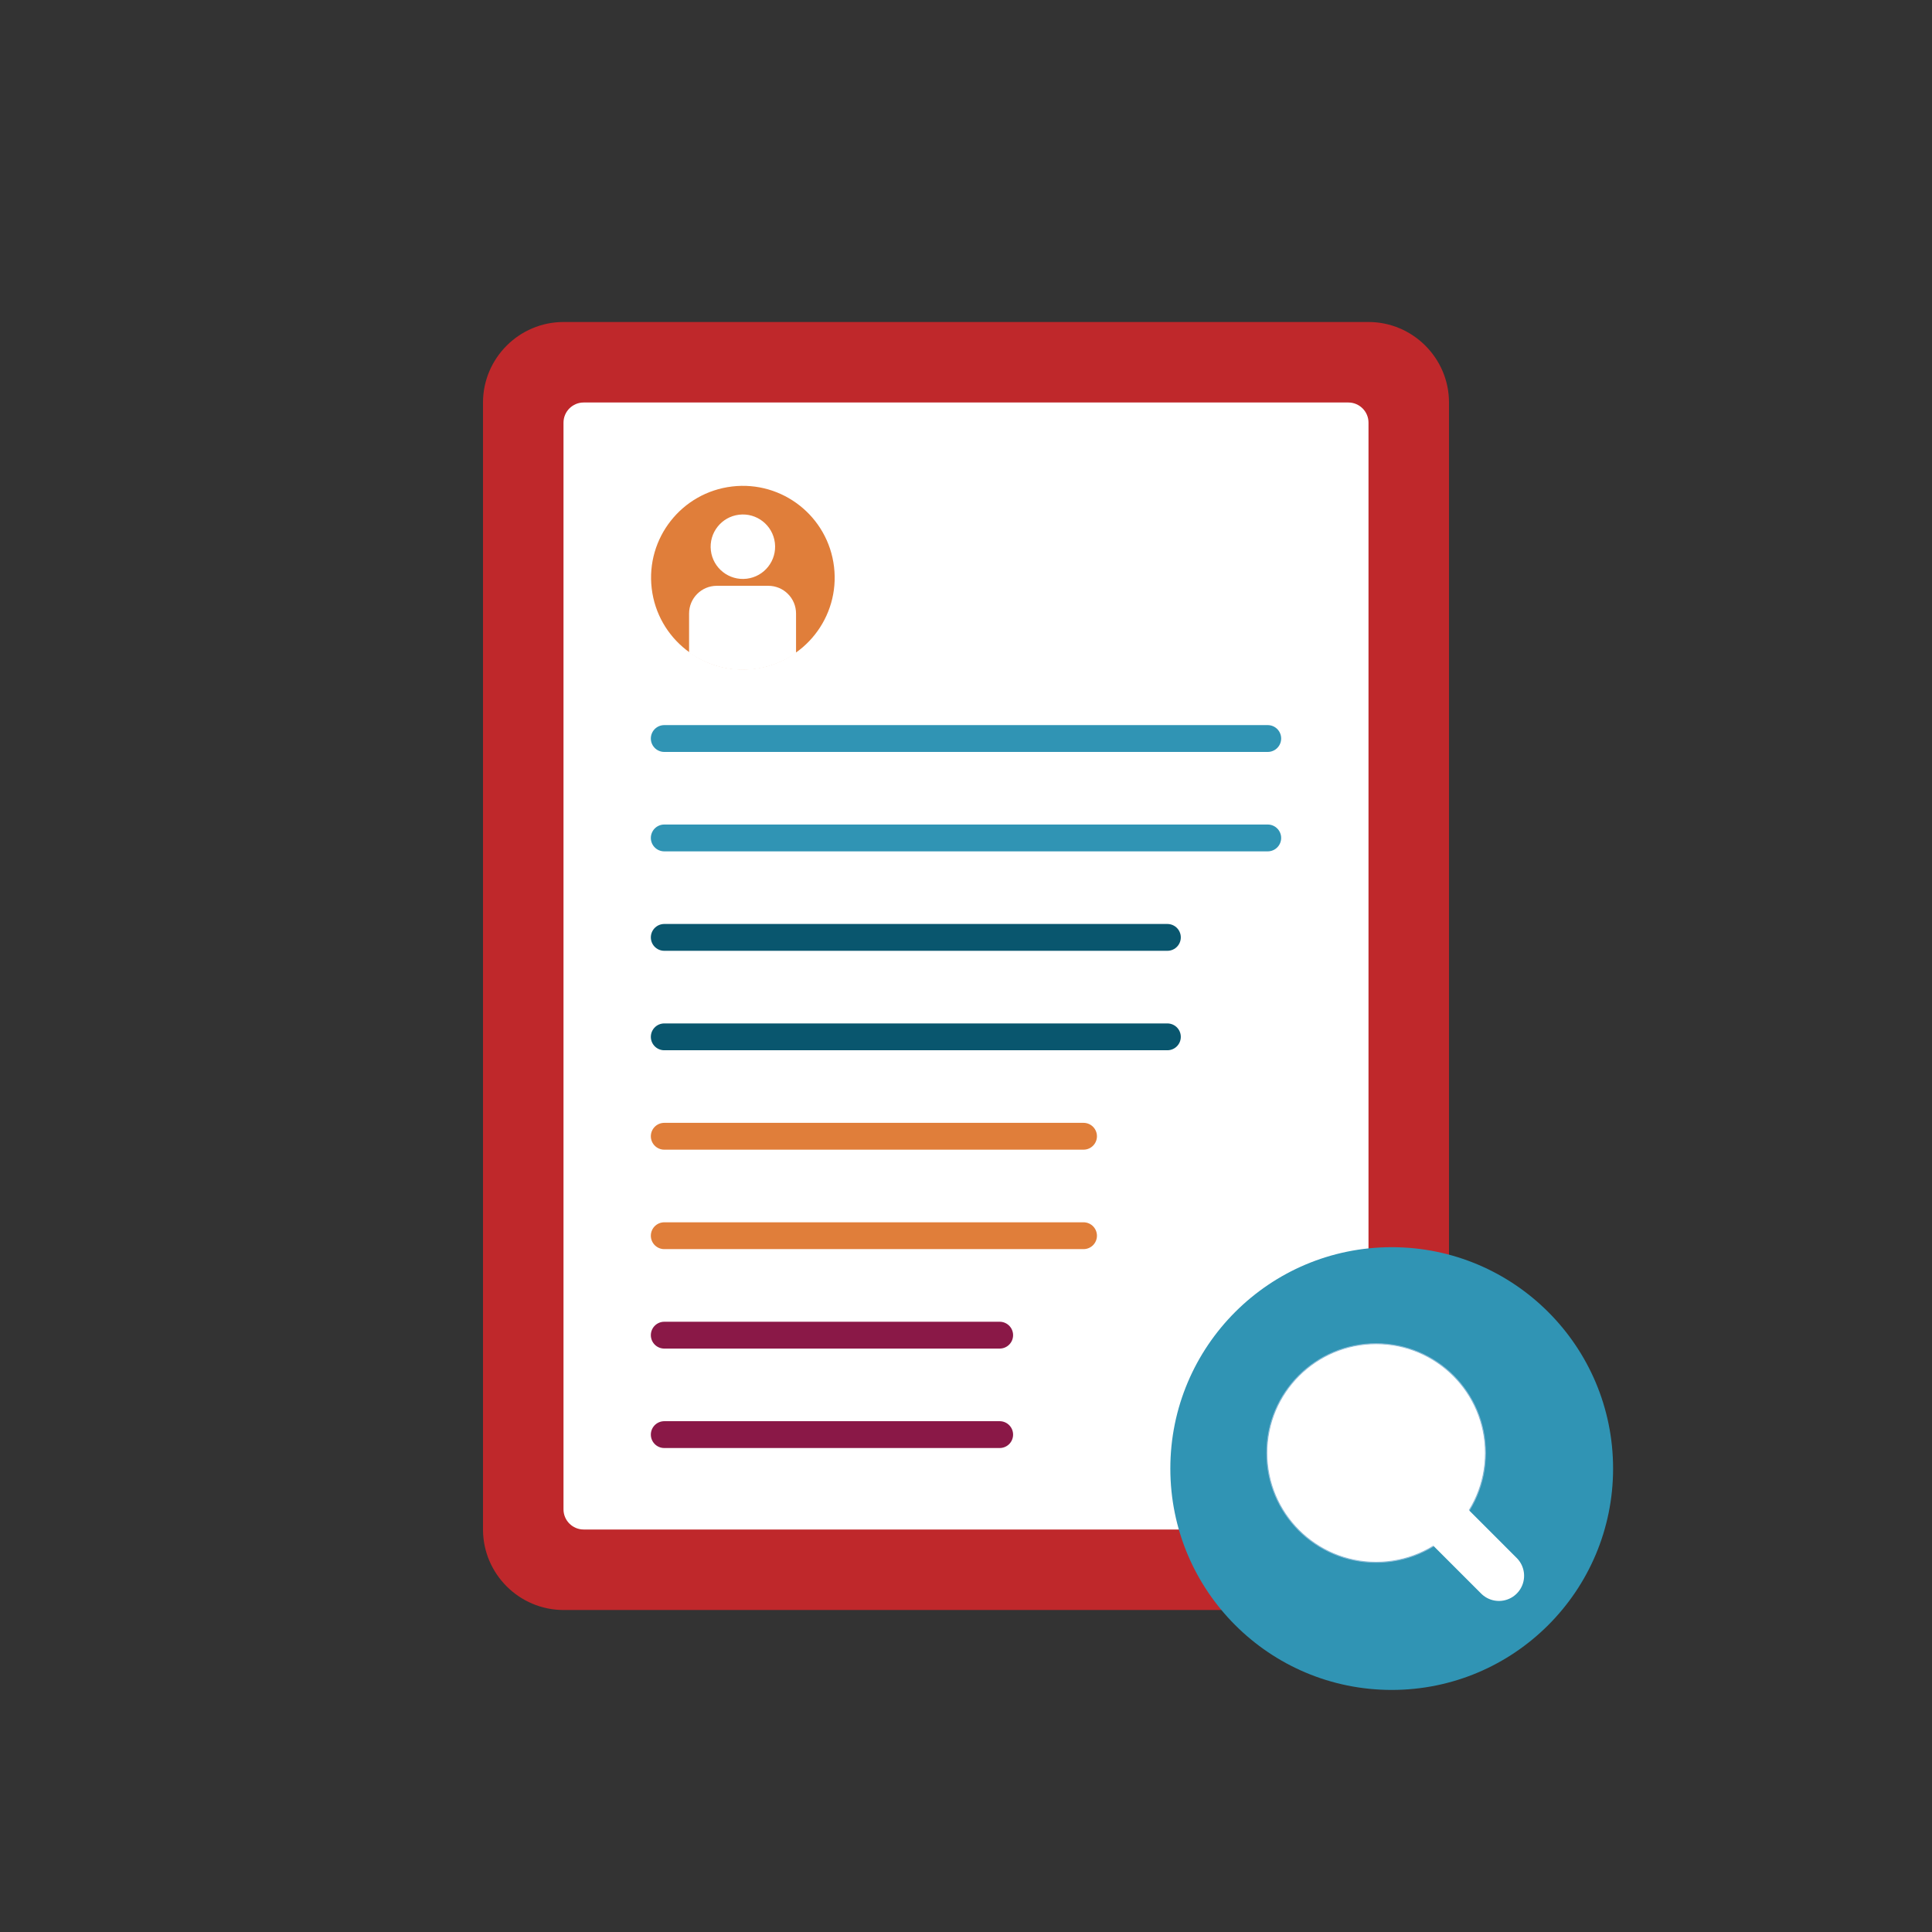<?xml version="1.0" encoding="UTF-8"?>
<svg xmlns="http://www.w3.org/2000/svg" xmlns:xlink="http://www.w3.org/1999/xlink" id="Foreground" viewBox="0 0 576 576">
  <rect x="0" y="0" width="576" height="576" fill="#333333" stroke="none"/>
  <defs>
    <clipPath id="clippath">
      <path d="M248.24,174.89c0,13.94-12.82,24.82-26.77,24.82-13.94,0-26.96-11.03-26.96-24.97,0-13.94,26.96-6.61,26.96-6.61,0,0,26.77-7.17,26.77,6.77Z" fill="none"></path>
    </clipPath>
  </defs>
  <g>
    <rect x="160.88" y="114.29" width="258.29" height="350.25" rx="12" ry="12" fill="#fff"></rect>
    <g>
      <circle cx="221.48" cy="172.22" r="27.37" transform="translate(-18.76 27.31) rotate(-6.77)" fill="#e07e3a"></circle>
      <circle cx="221.48" cy="162.99" r="9.61" transform="translate(-17.67 27.25) rotate(-6.77)" fill="#fff"></circle>
      <g clip-path="url(#clippath)">
        <path d="M213.7,174.65h15.37c4.56,0,8.26,3.7,8.26,8.26v23.15h-31.89v-23.15c0-4.56,3.7-8.26,8.26-8.26Z" fill="#fff"></path>
      </g>
    </g>
    <path d="M408,96H168c-13.2,0-24,10.8-24,24V456c0,13.2,10.8,24,24,24h240c13.2,0,24-10.8,24-24V120c0-13.2-10.8-24-24-24Zm0,354c0,3.3-2.7,6-6,6H174c-3.3,0-6-2.7-6-6V126c0-3.3,2.7-6,6-6h228c3.3,0,6,2.7,6,6V450Z" fill="#bf282b"></path>
    <g>
      <line x1="198.04" y1="338.76" x2="323.04" y2="338.76" fill="none" stroke="#e07e3a" stroke-linecap="round" stroke-linejoin="round" stroke-width="8"></line>
      <line x1="198.04" y1="368.41" x2="323.04" y2="368.41" fill="none" stroke="#e07e3a" stroke-linecap="round" stroke-linejoin="round" stroke-width="8"></line>
      <line x1="198.04" y1="279.47" x2="348.04" y2="279.47" fill="none" stroke="#09566e" stroke-linecap="round" stroke-linejoin="round" stroke-width="8"></line>
      <line x1="198.04" y1="309.12" x2="348.04" y2="309.12" fill="none" stroke="#09566e" stroke-linecap="round" stroke-linejoin="round" stroke-width="8"></line>
      <line x1="198.04" y1="220.18" x2="377.96" y2="220.18" fill="none" stroke="#3094b4" stroke-linecap="round" stroke-linejoin="round" stroke-width="8"></line>
      <line x1="198.04" y1="249.82" x2="377.96" y2="249.82" fill="none" stroke="#3094b4" stroke-linecap="round" stroke-linejoin="round" stroke-width="8"></line>
      <line x1="198.04" y1="398.06" x2="298.04" y2="398.06" fill="none" stroke="#8a1847" stroke-linecap="round" stroke-linejoin="round" stroke-width="8"></line>
      <line x1="198.04" y1="427.71" x2="298.04" y2="427.71" fill="none" stroke="#8a1847" stroke-linecap="round" stroke-linejoin="round" stroke-width="8"></line>
    </g>
  </g>
  <g>
    <circle cx="414.92" cy="437.83" r="66" fill="#3094b4"></circle>
    <g>
      <circle cx="410.28" cy="433.19" r="32.59" fill="#fff" stroke="#8bbbd7" stroke-linecap="round" stroke-linejoin="round" stroke-width=".29"></circle>
      <line x1="410.28" y1="433.19" x2="446.89" y2="469.8" fill="none" stroke="#fff" stroke-linecap="round" stroke-linejoin="round" stroke-width="15"></line>
    </g>
  </g>
</svg>
